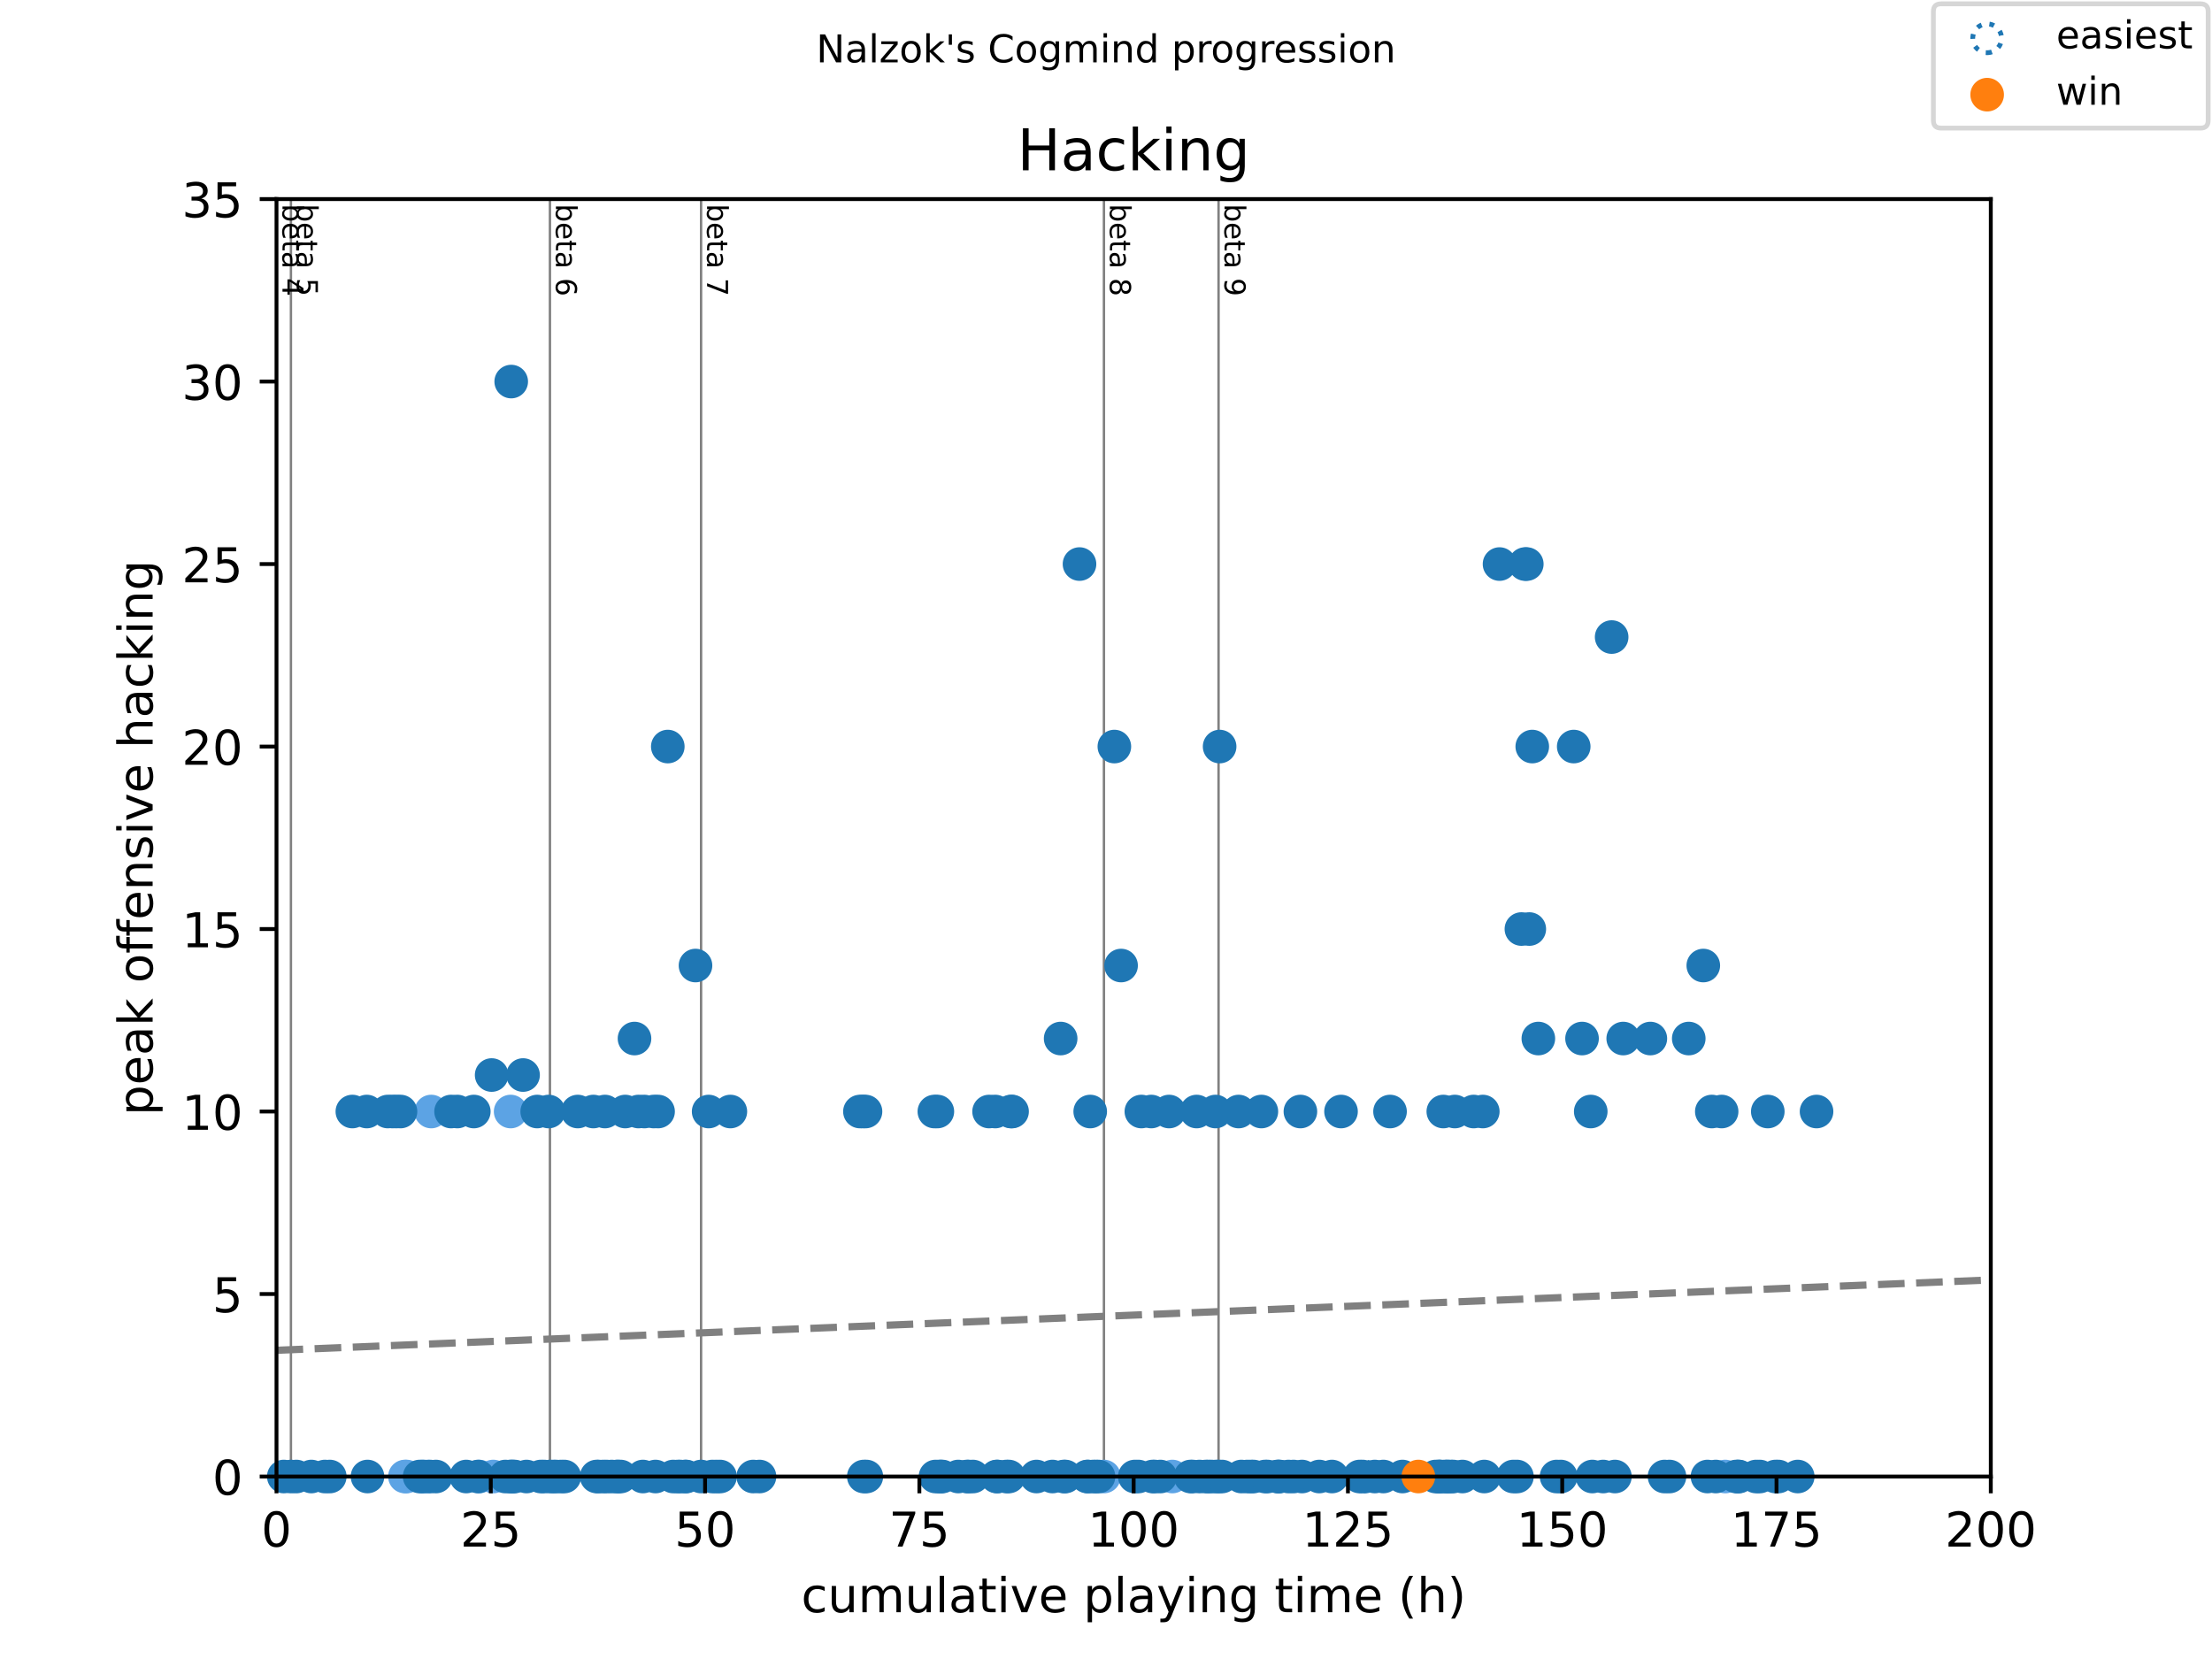 <?xml version="1.0" encoding="utf-8" standalone="no"?>
<!DOCTYPE svg PUBLIC "-//W3C//DTD SVG 1.1//EN"
  "http://www.w3.org/Graphics/SVG/1.1/DTD/svg11.dtd">
<!-- Created with matplotlib (https://matplotlib.org/) -->
<svg height="345.6pt" version="1.1" viewBox="0 0 460.8 345.6" width="460.8pt" xmlns="http://www.w3.org/2000/svg" xmlns:xlink="http://www.w3.org/1999/xlink">
 <defs>
  <style type="text/css">
*{stroke-linecap:butt;stroke-linejoin:round;}
  </style>
 </defs>
 <g id="figure_1">
  <g id="patch_1">
   <path d="M 0 345.6 
L 460.8 345.6 
L 460.8 0 
L 0 0 
z
" style="fill:#ffffff;"/>
  </g>
  <g id="axes_1">
   <g id="patch_2">
    <path d="M 57.6 307.584 
L 414.72 307.584 
L 414.72 41.472 
L 57.6 41.472 
z
" style="fill:#ffffff;"/>
   </g>
   <g id="line2d_1">
    <path clip-path="url(#p3a61372d0f)" d="M 57.6 281.289 
L 414.72 266.632 
" style="fill:none;stroke:#808080;stroke-dasharray:5.55,2.4;stroke-dashoffset:0;stroke-width:1.5;"/>
   </g>
   <g id="line2d_2">
    <path clip-path="url(#p3a61372d0f)" d="M 60.606 307.584 
L 60.606 41.472 
" style="fill:none;stroke:#808080;stroke-linecap:square;stroke-width:0.5;"/>
   </g>
   <g id="line2d_3">
    <path clip-path="url(#p3a61372d0f)" d="M 114.561 307.584 
L 114.561 41.472 
" style="fill:none;stroke:#808080;stroke-linecap:square;stroke-width:0.5;"/>
   </g>
   <g id="line2d_4">
    <path clip-path="url(#p3a61372d0f)" d="M 146.047 307.584 
L 146.047 41.472 
" style="fill:none;stroke:#808080;stroke-linecap:square;stroke-width:0.5;"/>
   </g>
   <g id="line2d_5">
    <path clip-path="url(#p3a61372d0f)" d="M 229.97 307.584 
L 229.97 41.472 
" style="fill:none;stroke:#808080;stroke-linecap:square;stroke-width:0.5;"/>
   </g>
   <g id="line2d_6">
    <path clip-path="url(#p3a61372d0f)" d="M 253.848 307.584 
L 253.848 41.472 
" style="fill:none;stroke:#808080;stroke-linecap:square;stroke-width:0.5;"/>
   </g>
   <g id="text_1">
    <!-- beta 4 -->
    <defs>
     <path d="M 48.688 27.297 
Q 48.688 37.203 44.609 42.844 
Q 40.531 48.484 33.406 48.484 
Q 26.266 48.484 22.188 42.844 
Q 18.109 37.203 18.109 27.297 
Q 18.109 17.391 22.188 11.75 
Q 26.266 6.109 33.406 6.109 
Q 40.531 6.109 44.609 11.75 
Q 48.688 17.391 48.688 27.297 
z
M 18.109 46.391 
Q 20.953 51.266 25.266 53.625 
Q 29.594 56 35.594 56 
Q 45.562 56 51.781 48.094 
Q 58.016 40.188 58.016 27.297 
Q 58.016 14.406 51.781 6.484 
Q 45.562 -1.422 35.594 -1.422 
Q 29.594 -1.422 25.266 0.953 
Q 20.953 3.328 18.109 8.203 
L 18.109 0 
L 9.078 0 
L 9.078 75.984 
L 18.109 75.984 
z
" id="DejaVuSans-98"/>
     <path d="M 56.203 29.594 
L 56.203 25.203 
L 14.891 25.203 
Q 15.484 15.922 20.484 11.062 
Q 25.484 6.203 34.422 6.203 
Q 39.594 6.203 44.453 7.469 
Q 49.312 8.734 54.109 11.281 
L 54.109 2.781 
Q 49.266 0.734 44.188 -0.344 
Q 39.109 -1.422 33.891 -1.422 
Q 20.797 -1.422 13.156 6.188 
Q 5.516 13.812 5.516 26.812 
Q 5.516 40.234 12.766 48.109 
Q 20.016 56 32.328 56 
Q 43.359 56 49.781 48.891 
Q 56.203 41.797 56.203 29.594 
z
M 47.219 32.234 
Q 47.125 39.594 43.094 43.984 
Q 39.062 48.391 32.422 48.391 
Q 24.906 48.391 20.391 44.141 
Q 15.875 39.891 15.188 32.172 
z
" id="DejaVuSans-101"/>
     <path d="M 18.312 70.219 
L 18.312 54.688 
L 36.812 54.688 
L 36.812 47.703 
L 18.312 47.703 
L 18.312 18.016 
Q 18.312 11.328 20.141 9.422 
Q 21.969 7.516 27.594 7.516 
L 36.812 7.516 
L 36.812 0 
L 27.594 0 
Q 17.188 0 13.234 3.875 
Q 9.281 7.766 9.281 18.016 
L 9.281 47.703 
L 2.688 47.703 
L 2.688 54.688 
L 9.281 54.688 
L 9.281 70.219 
z
" id="DejaVuSans-116"/>
     <path d="M 34.281 27.484 
Q 23.391 27.484 19.188 25 
Q 14.984 22.516 14.984 16.5 
Q 14.984 11.719 18.141 8.906 
Q 21.297 6.109 26.703 6.109 
Q 34.188 6.109 38.703 11.406 
Q 43.219 16.703 43.219 25.484 
L 43.219 27.484 
z
M 52.203 31.203 
L 52.203 0 
L 43.219 0 
L 43.219 8.297 
Q 40.141 3.328 35.547 0.953 
Q 30.953 -1.422 24.312 -1.422 
Q 15.922 -1.422 10.953 3.297 
Q 6 8.016 6 15.922 
Q 6 25.141 12.172 29.828 
Q 18.359 34.516 30.609 34.516 
L 43.219 34.516 
L 43.219 35.406 
Q 43.219 41.609 39.141 45 
Q 35.062 48.391 27.688 48.391 
Q 23 48.391 18.547 47.266 
Q 14.109 46.141 10.016 43.891 
L 10.016 52.203 
Q 14.938 54.109 19.578 55.047 
Q 24.219 56 28.609 56 
Q 40.484 56 46.344 49.844 
Q 52.203 43.703 52.203 31.203 
z
" id="DejaVuSans-97"/>
     <path id="DejaVuSans-32"/>
     <path d="M 37.797 64.312 
L 12.891 25.391 
L 37.797 25.391 
z
M 35.203 72.906 
L 47.609 72.906 
L 47.609 25.391 
L 58.016 25.391 
L 58.016 17.188 
L 47.609 17.188 
L 47.609 0 
L 37.797 0 
L 37.797 17.188 
L 4.891 17.188 
L 4.891 26.703 
z
" id="DejaVuSans-52"/>
    </defs>
    <g transform="translate(58.848 42.472)rotate(-270)scale(0.06 -0.06)">
     <use xlink:href="#DejaVuSans-98"/>
     <use x="63.477" xlink:href="#DejaVuSans-101"/>
     <use x="125" xlink:href="#DejaVuSans-116"/>
     <use x="164.209" xlink:href="#DejaVuSans-97"/>
     <use x="225.488" xlink:href="#DejaVuSans-32"/>
     <use x="257.275" xlink:href="#DejaVuSans-52"/>
    </g>
   </g>
   <g id="text_2">
    <!-- beta 5 -->
    <defs>
     <path d="M 10.797 72.906 
L 49.516 72.906 
L 49.516 64.594 
L 19.828 64.594 
L 19.828 46.734 
Q 21.969 47.469 24.109 47.828 
Q 26.266 48.188 28.422 48.188 
Q 40.625 48.188 47.75 41.5 
Q 54.891 34.812 54.891 23.391 
Q 54.891 11.625 47.562 5.094 
Q 40.234 -1.422 26.906 -1.422 
Q 22.312 -1.422 17.547 -0.641 
Q 12.797 0.141 7.719 1.703 
L 7.719 11.625 
Q 12.109 9.234 16.797 8.062 
Q 21.484 6.891 26.703 6.891 
Q 35.156 6.891 40.078 11.328 
Q 45.016 15.766 45.016 23.391 
Q 45.016 31 40.078 35.438 
Q 35.156 39.891 26.703 39.891 
Q 22.75 39.891 18.812 39.016 
Q 14.891 38.141 10.797 36.281 
z
" id="DejaVuSans-53"/>
    </defs>
    <g transform="translate(61.854 42.472)rotate(-270)scale(0.06 -0.06)">
     <use xlink:href="#DejaVuSans-98"/>
     <use x="63.477" xlink:href="#DejaVuSans-101"/>
     <use x="125" xlink:href="#DejaVuSans-116"/>
     <use x="164.209" xlink:href="#DejaVuSans-97"/>
     <use x="225.488" xlink:href="#DejaVuSans-32"/>
     <use x="257.275" xlink:href="#DejaVuSans-53"/>
    </g>
   </g>
   <g id="text_3">
    <!-- beta 6 -->
    <defs>
     <path d="M 33.016 40.375 
Q 26.375 40.375 22.484 35.828 
Q 18.609 31.297 18.609 23.391 
Q 18.609 15.531 22.484 10.953 
Q 26.375 6.391 33.016 6.391 
Q 39.656 6.391 43.531 10.953 
Q 47.406 15.531 47.406 23.391 
Q 47.406 31.297 43.531 35.828 
Q 39.656 40.375 33.016 40.375 
z
M 52.594 71.297 
L 52.594 62.312 
Q 48.875 64.062 45.094 64.984 
Q 41.312 65.922 37.594 65.922 
Q 27.828 65.922 22.672 59.328 
Q 17.531 52.734 16.797 39.406 
Q 19.672 43.656 24.016 45.922 
Q 28.375 48.188 33.594 48.188 
Q 44.578 48.188 50.953 41.516 
Q 57.328 34.859 57.328 23.391 
Q 57.328 12.156 50.688 5.359 
Q 44.047 -1.422 33.016 -1.422 
Q 20.359 -1.422 13.672 8.266 
Q 6.984 17.969 6.984 36.375 
Q 6.984 53.656 15.188 63.938 
Q 23.391 74.219 37.203 74.219 
Q 40.922 74.219 44.703 73.484 
Q 48.484 72.75 52.594 71.297 
z
" id="DejaVuSans-54"/>
    </defs>
    <g transform="translate(115.808 42.472)rotate(-270)scale(0.06 -0.06)">
     <use xlink:href="#DejaVuSans-98"/>
     <use x="63.477" xlink:href="#DejaVuSans-101"/>
     <use x="125" xlink:href="#DejaVuSans-116"/>
     <use x="164.209" xlink:href="#DejaVuSans-97"/>
     <use x="225.488" xlink:href="#DejaVuSans-32"/>
     <use x="257.275" xlink:href="#DejaVuSans-54"/>
    </g>
   </g>
   <g id="text_4">
    <!-- beta 7 -->
    <defs>
     <path d="M 8.203 72.906 
L 55.078 72.906 
L 55.078 68.703 
L 28.609 0 
L 18.312 0 
L 43.219 64.594 
L 8.203 64.594 
z
" id="DejaVuSans-55"/>
    </defs>
    <g transform="translate(147.295 42.472)rotate(-270)scale(0.06 -0.06)">
     <use xlink:href="#DejaVuSans-98"/>
     <use x="63.477" xlink:href="#DejaVuSans-101"/>
     <use x="125" xlink:href="#DejaVuSans-116"/>
     <use x="164.209" xlink:href="#DejaVuSans-97"/>
     <use x="225.488" xlink:href="#DejaVuSans-32"/>
     <use x="257.275" xlink:href="#DejaVuSans-55"/>
    </g>
   </g>
   <g id="text_5">
    <!-- beta 8 -->
    <defs>
     <path d="M 31.781 34.625 
Q 24.75 34.625 20.719 30.859 
Q 16.703 27.094 16.703 20.516 
Q 16.703 13.922 20.719 10.156 
Q 24.75 6.391 31.781 6.391 
Q 38.812 6.391 42.859 10.172 
Q 46.922 13.969 46.922 20.516 
Q 46.922 27.094 42.891 30.859 
Q 38.875 34.625 31.781 34.625 
z
M 21.922 38.812 
Q 15.578 40.375 12.031 44.719 
Q 8.5 49.078 8.5 55.328 
Q 8.5 64.062 14.719 69.141 
Q 20.953 74.219 31.781 74.219 
Q 42.672 74.219 48.875 69.141 
Q 55.078 64.062 55.078 55.328 
Q 55.078 49.078 51.531 44.719 
Q 48 40.375 41.703 38.812 
Q 48.828 37.156 52.797 32.312 
Q 56.781 27.484 56.781 20.516 
Q 56.781 9.906 50.312 4.234 
Q 43.844 -1.422 31.781 -1.422 
Q 19.734 -1.422 13.25 4.234 
Q 6.781 9.906 6.781 20.516 
Q 6.781 27.484 10.781 32.312 
Q 14.797 37.156 21.922 38.812 
z
M 18.312 54.391 
Q 18.312 48.734 21.844 45.562 
Q 25.391 42.391 31.781 42.391 
Q 38.141 42.391 41.719 45.562 
Q 45.312 48.734 45.312 54.391 
Q 45.312 60.062 41.719 63.234 
Q 38.141 66.406 31.781 66.406 
Q 25.391 66.406 21.844 63.234 
Q 18.312 60.062 18.312 54.391 
z
" id="DejaVuSans-56"/>
    </defs>
    <g transform="translate(231.218 42.472)rotate(-270)scale(0.06 -0.06)">
     <use xlink:href="#DejaVuSans-98"/>
     <use x="63.477" xlink:href="#DejaVuSans-101"/>
     <use x="125" xlink:href="#DejaVuSans-116"/>
     <use x="164.209" xlink:href="#DejaVuSans-97"/>
     <use x="225.488" xlink:href="#DejaVuSans-32"/>
     <use x="257.275" xlink:href="#DejaVuSans-56"/>
    </g>
   </g>
   <g id="text_6">
    <!-- beta 9 -->
    <defs>
     <path d="M 10.984 1.516 
L 10.984 10.5 
Q 14.703 8.734 18.5 7.812 
Q 22.312 6.891 25.984 6.891 
Q 35.75 6.891 40.891 13.453 
Q 46.047 20.016 46.781 33.406 
Q 43.953 29.203 39.594 26.953 
Q 35.25 24.703 29.984 24.703 
Q 19.047 24.703 12.672 31.312 
Q 6.297 37.938 6.297 49.422 
Q 6.297 60.641 12.938 67.422 
Q 19.578 74.219 30.609 74.219 
Q 43.266 74.219 49.922 64.516 
Q 56.594 54.828 56.594 36.375 
Q 56.594 19.141 48.406 8.859 
Q 40.234 -1.422 26.422 -1.422 
Q 22.703 -1.422 18.891 -0.688 
Q 15.094 0.047 10.984 1.516 
z
M 30.609 32.422 
Q 37.25 32.422 41.125 36.953 
Q 45.016 41.5 45.016 49.422 
Q 45.016 57.281 41.125 61.844 
Q 37.25 66.406 30.609 66.406 
Q 23.969 66.406 20.094 61.844 
Q 16.219 57.281 16.219 49.422 
Q 16.219 41.5 20.094 36.953 
Q 23.969 32.422 30.609 32.422 
z
" id="DejaVuSans-57"/>
    </defs>
    <g transform="translate(255.096 42.472)rotate(-270)scale(0.06 -0.06)">
     <use xlink:href="#DejaVuSans-98"/>
     <use x="63.477" xlink:href="#DejaVuSans-101"/>
     <use x="125" xlink:href="#DejaVuSans-116"/>
     <use x="164.209" xlink:href="#DejaVuSans-97"/>
     <use x="225.488" xlink:href="#DejaVuSans-32"/>
     <use x="257.275" xlink:href="#DejaVuSans-57"/>
    </g>
   </g>
   <g id="PathCollection_1">
    <path d="M 284.371 310.584 
C 285.167 310.584 285.93 310.268 286.493 309.705 
C 287.055 309.143 287.371 308.38 287.371 307.584 
C 287.371 306.788 287.055 306.025 286.493 305.463 
C 285.93 304.9 285.167 304.584 284.371 304.584 
C 283.576 304.584 282.812 304.9 282.25 305.463 
C 281.687 306.025 281.371 306.788 281.371 307.584 
C 281.371 308.38 281.687 309.143 282.25 309.705 
C 282.812 310.268 283.576 310.584 284.371 310.584 
z
" style="fill:none;stroke:#1f77b4;stroke-dasharray:1,1.65;stroke-dashoffset:0;"/>
   </g>
   <g id="PathCollection_2">
    <defs>
     <path d="M 0 3 
C 0.796 3 1.559 2.684 2.121 2.121 
C 2.684 1.559 3 0.796 3 0 
C 3 -0.796 2.684 -1.559 2.121 -2.121 
C 1.559 -2.684 0.796 -3 0 -3 
C -0.796 -3 -1.559 -2.684 -2.121 -2.121 
C -2.684 -1.559 -3 -0.796 -3 0 
C -3 0.796 -2.684 1.559 -2.121 2.121 
C -1.559 2.684 -0.796 3 0 3 
z
" id="m1f2a1f9df2" style="stroke:#5ca3e4;"/>
    </defs>
    <g>
     <use style="fill:#5ca3e4;stroke:#5ca3e4;" x="84.354" xlink:href="#m1f2a1f9df2" y="307.584"/>
     <use style="fill:#5ca3e4;stroke:#5ca3e4;" x="84.682" xlink:href="#m1f2a1f9df2" y="307.584"/>
     <use style="fill:#5ca3e4;stroke:#5ca3e4;" x="87.955" xlink:href="#m1f2a1f9df2" y="307.584"/>
     <use style="fill:#5ca3e4;stroke:#5ca3e4;" x="89.056" xlink:href="#m1f2a1f9df2" y="307.584"/>
     <use style="fill:#5ca3e4;stroke:#5ca3e4;" x="89.83" xlink:href="#m1f2a1f9df2" y="231.552"/>
     <use style="fill:#5ca3e4;stroke:#5ca3e4;" x="99.829" xlink:href="#m1f2a1f9df2" y="307.584"/>
     <use style="fill:#5ca3e4;stroke:#5ca3e4;" x="102.746" xlink:href="#m1f2a1f9df2" y="307.584"/>
     <use style="fill:#5ca3e4;stroke:#5ca3e4;" x="106.377" xlink:href="#m1f2a1f9df2" y="231.552"/>
     <use style="fill:#5ca3e4;stroke:#5ca3e4;" x="229.97" xlink:href="#m1f2a1f9df2" y="307.584"/>
     <use style="fill:#5ca3e4;stroke:#5ca3e4;" x="244.225" xlink:href="#m1f2a1f9df2" y="307.584"/>
     <use style="fill:#5ca3e4;stroke:#5ca3e4;" x="359.399" xlink:href="#m1f2a1f9df2" y="307.584"/>
    </g>
   </g>
   <g id="PathCollection_3">
    <defs>
     <path d="M 0 3 
C 0.796 3 1.559 2.684 2.121 2.121 
C 2.684 1.559 3 0.796 3 0 
C 3 -0.796 2.684 -1.559 2.121 -2.121 
C 1.559 -2.684 0.796 -3 0 -3 
C -0.796 -3 -1.559 -2.684 -2.121 -2.121 
C -2.684 -1.559 -3 -0.796 -3 0 
C -3 0.796 -2.684 1.559 -2.121 2.121 
C -1.559 2.684 -0.796 3 0 3 
z
" id="m2b7328ac93" style="stroke:#1f77b4;"/>
    </defs>
    <g>
     <use style="fill:#1f77b4;stroke:#1f77b4;" x="59.118" xlink:href="#m2b7328ac93" y="307.584"/>
     <use style="fill:#1f77b4;stroke:#1f77b4;" x="60.606" xlink:href="#m2b7328ac93" y="307.584"/>
     <use style="fill:#1f77b4;stroke:#1f77b4;" x="61.737" xlink:href="#m2b7328ac93" y="307.584"/>
     <use style="fill:#1f77b4;stroke:#1f77b4;" x="64.861" xlink:href="#m2b7328ac93" y="307.584"/>
     <use style="fill:#1f77b4;stroke:#1f77b4;" x="67.689" xlink:href="#m2b7328ac93" y="307.584"/>
     <use style="fill:#1f77b4;stroke:#1f77b4;" x="68.7" xlink:href="#m2b7328ac93" y="307.584"/>
     <use style="fill:#1f77b4;stroke:#1f77b4;" x="73.403" xlink:href="#m2b7328ac93" y="231.552"/>
     <use style="fill:#1f77b4;stroke:#1f77b4;" x="76.408" xlink:href="#m2b7328ac93" y="231.552"/>
     <use style="fill:#1f77b4;stroke:#1f77b4;" x="76.557" xlink:href="#m2b7328ac93" y="307.584"/>
     <use style="fill:#1f77b4;stroke:#1f77b4;" x="80.783" xlink:href="#m2b7328ac93" y="231.552"/>
     <use style="fill:#1f77b4;stroke:#1f77b4;" x="81.765" xlink:href="#m2b7328ac93" y="231.552"/>
     <use style="fill:#1f77b4;stroke:#1f77b4;" x="82.569" xlink:href="#m2b7328ac93" y="231.552"/>
     <use style="fill:#1f77b4;stroke:#1f77b4;" x="83.432" xlink:href="#m2b7328ac93" y="231.552"/>
     <use style="fill:#1f77b4;stroke:#1f77b4;" x="87.42" xlink:href="#m2b7328ac93" y="307.584"/>
     <use style="fill:#1f77b4;stroke:#1f77b4;" x="88.223" xlink:href="#m2b7328ac93" y="307.584"/>
     <use style="fill:#1f77b4;stroke:#1f77b4;" x="89.562" xlink:href="#m2b7328ac93" y="307.584"/>
     <use style="fill:#1f77b4;stroke:#1f77b4;" x="90.812" xlink:href="#m2b7328ac93" y="307.584"/>
     <use style="fill:#1f77b4;stroke:#1f77b4;" x="93.967" xlink:href="#m2b7328ac93" y="231.552"/>
     <use style="fill:#1f77b4;stroke:#1f77b4;" x="95.276" xlink:href="#m2b7328ac93" y="231.552"/>
     <use style="fill:#1f77b4;stroke:#1f77b4;" x="97.121" xlink:href="#m2b7328ac93" y="307.584"/>
     <use style="fill:#1f77b4;stroke:#1f77b4;" x="98.699" xlink:href="#m2b7328ac93" y="231.552"/>
     <use style="fill:#1f77b4;stroke:#1f77b4;" x="99.591" xlink:href="#m2b7328ac93" y="307.584"/>
     <use style="fill:#1f77b4;stroke:#1f77b4;" x="102.419" xlink:href="#m2b7328ac93" y="223.949"/>
     <use style="fill:#1f77b4;stroke:#1f77b4;" x="105.276" xlink:href="#m2b7328ac93" y="307.584"/>
     <use style="fill:#1f77b4;stroke:#1f77b4;" x="106.287" xlink:href="#m2b7328ac93" y="307.584"/>
     <use style="fill:#1f77b4;stroke:#1f77b4;" x="106.496" xlink:href="#m2b7328ac93" y="79.488"/>
     <use style="fill:#1f77b4;stroke:#1f77b4;" x="106.525" xlink:href="#m2b7328ac93" y="307.584"/>
     <use style="fill:#1f77b4;stroke:#1f77b4;" x="106.853" xlink:href="#m2b7328ac93" y="307.584"/>
     <use style="fill:#1f77b4;stroke:#1f77b4;" x="107.21" xlink:href="#m2b7328ac93" y="307.584"/>
     <use style="fill:#1f77b4;stroke:#1f77b4;" x="108.966" xlink:href="#m2b7328ac93" y="223.949"/>
     <use style="fill:#1f77b4;stroke:#1f77b4;" x="109.68" xlink:href="#m2b7328ac93" y="307.584"/>
     <use style="fill:#1f77b4;stroke:#1f77b4;" x="111.912" xlink:href="#m2b7328ac93" y="231.552"/>
     <use style="fill:#1f77b4;stroke:#1f77b4;" x="112.656" xlink:href="#m2b7328ac93" y="307.584"/>
     <use style="fill:#1f77b4;stroke:#1f77b4;" x="113.34" xlink:href="#m2b7328ac93" y="307.584"/>
     <use style="fill:#1f77b4;stroke:#1f77b4;" x="114.293" xlink:href="#m2b7328ac93" y="231.552"/>
     <use style="fill:#1f77b4;stroke:#1f77b4;" x="114.561" xlink:href="#m2b7328ac93" y="307.584"/>
     <use style="fill:#1f77b4;stroke:#1f77b4;" x="115.275" xlink:href="#m2b7328ac93" y="307.584"/>
     <use style="fill:#1f77b4;stroke:#1f77b4;" x="115.84" xlink:href="#m2b7328ac93" y="307.584"/>
     <use style="fill:#1f77b4;stroke:#1f77b4;" x="116.852" xlink:href="#m2b7328ac93" y="307.584"/>
     <use style="fill:#1f77b4;stroke:#1f77b4;" x="117.566" xlink:href="#m2b7328ac93" y="307.584"/>
     <use style="fill:#1f77b4;stroke:#1f77b4;" x="120.364" xlink:href="#m2b7328ac93" y="231.552"/>
     <use style="fill:#1f77b4;stroke:#1f77b4;" x="123.608" xlink:href="#m2b7328ac93" y="231.552"/>
     <use style="fill:#1f77b4;stroke:#1f77b4;" x="124.292" xlink:href="#m2b7328ac93" y="307.584"/>
     <use style="fill:#1f77b4;stroke:#1f77b4;" x="124.709" xlink:href="#m2b7328ac93" y="307.584"/>
     <use style="fill:#1f77b4;stroke:#1f77b4;" x="125.661" xlink:href="#m2b7328ac93" y="307.584"/>
     <use style="fill:#1f77b4;stroke:#1f77b4;" x="126.018" xlink:href="#m2b7328ac93" y="231.552"/>
     <use style="fill:#1f77b4;stroke:#1f77b4;" x="126.375" xlink:href="#m2b7328ac93" y="307.584"/>
     <use style="fill:#1f77b4;stroke:#1f77b4;" x="127.417" xlink:href="#m2b7328ac93" y="307.584"/>
     <use style="fill:#1f77b4;stroke:#1f77b4;" x="128.488" xlink:href="#m2b7328ac93" y="307.584"/>
     <use style="fill:#1f77b4;stroke:#1f77b4;" x="128.726" xlink:href="#m2b7328ac93" y="307.584"/>
     <use style="fill:#1f77b4;stroke:#1f77b4;" x="129.292" xlink:href="#m2b7328ac93" y="307.584"/>
     <use style="fill:#1f77b4;stroke:#1f77b4;" x="130.244" xlink:href="#m2b7328ac93" y="231.552"/>
     <use style="fill:#1f77b4;stroke:#1f77b4;" x="132.179" xlink:href="#m2b7328ac93" y="216.346"/>
     <use style="fill:#1f77b4;stroke:#1f77b4;" x="133.012" xlink:href="#m2b7328ac93" y="231.552"/>
     <use style="fill:#1f77b4;stroke:#1f77b4;" x="133.934" xlink:href="#m2b7328ac93" y="307.584"/>
     <use style="fill:#1f77b4;stroke:#1f77b4;" x="134.232" xlink:href="#m2b7328ac93" y="231.552"/>
     <use style="fill:#1f77b4;stroke:#1f77b4;" x="136.196" xlink:href="#m2b7328ac93" y="231.552"/>
     <use style="fill:#1f77b4;stroke:#1f77b4;" x="136.553" xlink:href="#m2b7328ac93" y="307.584"/>
     <use style="fill:#1f77b4;stroke:#1f77b4;" x="137.089" xlink:href="#m2b7328ac93" y="231.552"/>
     <use style="fill:#1f77b4;stroke:#1f77b4;" x="139.113" xlink:href="#m2b7328ac93" y="155.52"/>
     <use style="fill:#1f77b4;stroke:#1f77b4;" x="140.244" xlink:href="#m2b7328ac93" y="307.584"/>
     <use style="fill:#1f77b4;stroke:#1f77b4;" x="141.196" xlink:href="#m2b7328ac93" y="307.584"/>
     <use style="fill:#1f77b4;stroke:#1f77b4;" x="141.702" xlink:href="#m2b7328ac93" y="307.584"/>
     <use style="fill:#1f77b4;stroke:#1f77b4;" x="142.714" xlink:href="#m2b7328ac93" y="307.584"/>
     <use style="fill:#1f77b4;stroke:#1f77b4;" x="142.952" xlink:href="#m2b7328ac93" y="307.584"/>
     <use style="fill:#1f77b4;stroke:#1f77b4;" x="144.886" xlink:href="#m2b7328ac93" y="201.139"/>
     <use style="fill:#1f77b4;stroke:#1f77b4;" x="146.047" xlink:href="#m2b7328ac93" y="307.584"/>
     <use style="fill:#1f77b4;stroke:#1f77b4;" x="147.624" xlink:href="#m2b7328ac93" y="231.552"/>
     <use style="fill:#1f77b4;stroke:#1f77b4;" x="148.398" xlink:href="#m2b7328ac93" y="307.584"/>
     <use style="fill:#1f77b4;stroke:#1f77b4;" x="149.231" xlink:href="#m2b7328ac93" y="307.584"/>
     <use style="fill:#1f77b4;stroke:#1f77b4;" x="150.005" xlink:href="#m2b7328ac93" y="307.584"/>
     <use style="fill:#1f77b4;stroke:#1f77b4;" x="152.148" xlink:href="#m2b7328ac93" y="231.552"/>
     <use style="fill:#1f77b4;stroke:#1f77b4;" x="156.909" xlink:href="#m2b7328ac93" y="307.584"/>
     <use style="fill:#1f77b4;stroke:#1f77b4;" x="158.219" xlink:href="#m2b7328ac93" y="307.584"/>
     <use style="fill:#1f77b4;stroke:#1f77b4;" x="179.14" xlink:href="#m2b7328ac93" y="231.552"/>
     <use style="fill:#1f77b4;stroke:#1f77b4;" x="179.735" xlink:href="#m2b7328ac93" y="231.552"/>
     <use style="fill:#1f77b4;stroke:#1f77b4;" x="179.943" xlink:href="#m2b7328ac93" y="307.584"/>
     <use style="fill:#1f77b4;stroke:#1f77b4;" x="180.3" xlink:href="#m2b7328ac93" y="231.552"/>
     <use style="fill:#1f77b4;stroke:#1f77b4;" x="180.479" xlink:href="#m2b7328ac93" y="307.584"/>
     <use style="fill:#1f77b4;stroke:#1f77b4;" x="194.645" xlink:href="#m2b7328ac93" y="231.552"/>
     <use style="fill:#1f77b4;stroke:#1f77b4;" x="194.883" xlink:href="#m2b7328ac93" y="307.584"/>
     <use style="fill:#1f77b4;stroke:#1f77b4;" x="195.27" xlink:href="#m2b7328ac93" y="231.552"/>
     <use style="fill:#1f77b4;stroke:#1f77b4;" x="195.657" xlink:href="#m2b7328ac93" y="307.584"/>
     <use style="fill:#1f77b4;stroke:#1f77b4;" x="195.984" xlink:href="#m2b7328ac93" y="307.584"/>
     <use style="fill:#1f77b4;stroke:#1f77b4;" x="196.311" xlink:href="#m2b7328ac93" y="307.584"/>
     <use style="fill:#1f77b4;stroke:#1f77b4;" x="199.615" xlink:href="#m2b7328ac93" y="307.584"/>
     <use style="fill:#1f77b4;stroke:#1f77b4;" x="201.43" xlink:href="#m2b7328ac93" y="307.584"/>
     <use style="fill:#1f77b4;stroke:#1f77b4;" x="201.787" xlink:href="#m2b7328ac93" y="307.584"/>
     <use style="fill:#1f77b4;stroke:#1f77b4;" x="202.68" xlink:href="#m2b7328ac93" y="307.584"/>
     <use style="fill:#1f77b4;stroke:#1f77b4;" x="206.043" xlink:href="#m2b7328ac93" y="231.552"/>
     <use style="fill:#1f77b4;stroke:#1f77b4;" x="207.323" xlink:href="#m2b7328ac93" y="231.552"/>
     <use style="fill:#1f77b4;stroke:#1f77b4;" x="207.62" xlink:href="#m2b7328ac93" y="307.584"/>
     <use style="fill:#1f77b4;stroke:#1f77b4;" x="207.828" xlink:href="#m2b7328ac93" y="307.584"/>
     <use style="fill:#1f77b4;stroke:#1f77b4;" x="209.644" xlink:href="#m2b7328ac93" y="307.584"/>
     <use style="fill:#1f77b4;stroke:#1f77b4;" x="210.15" xlink:href="#m2b7328ac93" y="307.584"/>
     <use style="fill:#1f77b4;stroke:#1f77b4;" x="210.596" xlink:href="#m2b7328ac93" y="231.552"/>
     <use style="fill:#1f77b4;stroke:#1f77b4;" x="210.834" xlink:href="#m2b7328ac93" y="231.552"/>
     <use style="fill:#1f77b4;stroke:#1f77b4;" x="215.923" xlink:href="#m2b7328ac93" y="307.584"/>
     <use style="fill:#1f77b4;stroke:#1f77b4;" x="219.256" xlink:href="#m2b7328ac93" y="307.584"/>
     <use style="fill:#1f77b4;stroke:#1f77b4;" x="220.953" xlink:href="#m2b7328ac93" y="216.346"/>
     <use style="fill:#1f77b4;stroke:#1f77b4;" x="221.607" xlink:href="#m2b7328ac93" y="307.584"/>
     <use style="fill:#1f77b4;stroke:#1f77b4;" x="221.935" xlink:href="#m2b7328ac93" y="307.584"/>
     <use style="fill:#1f77b4;stroke:#1f77b4;" x="224.881" xlink:href="#m2b7328ac93" y="117.504"/>
     <use style="fill:#1f77b4;stroke:#1f77b4;" x="226.488" xlink:href="#m2b7328ac93" y="307.584"/>
     <use style="fill:#1f77b4;stroke:#1f77b4;" x="226.696" xlink:href="#m2b7328ac93" y="307.584"/>
     <use style="fill:#1f77b4;stroke:#1f77b4;" x="227.113" xlink:href="#m2b7328ac93" y="231.552"/>
     <use style="fill:#1f77b4;stroke:#1f77b4;" x="227.738" xlink:href="#m2b7328ac93" y="307.584"/>
     <use style="fill:#1f77b4;stroke:#1f77b4;" x="228.303" xlink:href="#m2b7328ac93" y="307.584"/>
     <use style="fill:#1f77b4;stroke:#1f77b4;" x="228.839" xlink:href="#m2b7328ac93" y="307.584"/>
     <use style="fill:#1f77b4;stroke:#1f77b4;" x="232.142" xlink:href="#m2b7328ac93" y="155.52"/>
     <use style="fill:#1f77b4;stroke:#1f77b4;" x="233.541" xlink:href="#m2b7328ac93" y="201.139"/>
     <use style="fill:#1f77b4;stroke:#1f77b4;" x="236.398" xlink:href="#m2b7328ac93" y="307.584"/>
     <use style="fill:#1f77b4;stroke:#1f77b4;" x="237.142" xlink:href="#m2b7328ac93" y="307.584"/>
     <use style="fill:#1f77b4;stroke:#1f77b4;" x="237.767" xlink:href="#m2b7328ac93" y="231.552"/>
     <use style="fill:#1f77b4;stroke:#1f77b4;" x="239.82" xlink:href="#m2b7328ac93" y="231.552"/>
     <use style="fill:#1f77b4;stroke:#1f77b4;" x="240.118" xlink:href="#m2b7328ac93" y="307.584"/>
     <use style="fill:#1f77b4;stroke:#1f77b4;" x="240.564" xlink:href="#m2b7328ac93" y="307.584"/>
     <use style="fill:#1f77b4;stroke:#1f77b4;" x="241.725" xlink:href="#m2b7328ac93" y="307.584"/>
     <use style="fill:#1f77b4;stroke:#1f77b4;" x="243.54" xlink:href="#m2b7328ac93" y="231.552"/>
     <use style="fill:#1f77b4;stroke:#1f77b4;" x="248.004" xlink:href="#m2b7328ac93" y="307.584"/>
     <use style="fill:#1f77b4;stroke:#1f77b4;" x="248.451" xlink:href="#m2b7328ac93" y="307.584"/>
     <use style="fill:#1f77b4;stroke:#1f77b4;" x="249.284" xlink:href="#m2b7328ac93" y="231.552"/>
     <use style="fill:#1f77b4;stroke:#1f77b4;" x="249.879" xlink:href="#m2b7328ac93" y="307.584"/>
     <use style="fill:#1f77b4;stroke:#1f77b4;" x="251.189" xlink:href="#m2b7328ac93" y="307.584"/>
     <use style="fill:#1f77b4;stroke:#1f77b4;" x="251.695" xlink:href="#m2b7328ac93" y="307.584"/>
     <use style="fill:#1f77b4;stroke:#1f77b4;" x="252.349" xlink:href="#m2b7328ac93" y="307.584"/>
     <use style="fill:#1f77b4;stroke:#1f77b4;" x="253.212" xlink:href="#m2b7328ac93" y="231.552"/>
     <use style="fill:#1f77b4;stroke:#1f77b4;" x="253.332" xlink:href="#m2b7328ac93" y="307.584"/>
     <use style="fill:#1f77b4;stroke:#1f77b4;" x="253.848" xlink:href="#m2b7328ac93" y="307.584"/>
     <use style="fill:#1f77b4;stroke:#1f77b4;" x="254.069" xlink:href="#m2b7328ac93" y="155.52"/>
     <use style="fill:#1f77b4;stroke:#1f77b4;" x="254.561" xlink:href="#m2b7328ac93" y="307.584"/>
     <use style="fill:#1f77b4;stroke:#1f77b4;" x="258.029" xlink:href="#m2b7328ac93" y="231.552"/>
     <use style="fill:#1f77b4;stroke:#1f77b4;" x="258.597" xlink:href="#m2b7328ac93" y="307.584"/>
     <use style="fill:#1f77b4;stroke:#1f77b4;" x="259.807" xlink:href="#m2b7328ac93" y="307.584"/>
     <use style="fill:#1f77b4;stroke:#1f77b4;" x="260.58" xlink:href="#m2b7328ac93" y="307.584"/>
     <use style="fill:#1f77b4;stroke:#1f77b4;" x="261.13" xlink:href="#m2b7328ac93" y="307.584"/>
     <use style="fill:#1f77b4;stroke:#1f77b4;" x="262.768" xlink:href="#m2b7328ac93" y="231.552"/>
     <use style="fill:#1f77b4;stroke:#1f77b4;" x="263.526" xlink:href="#m2b7328ac93" y="307.584"/>
     <use style="fill:#1f77b4;stroke:#1f77b4;" x="264.045" xlink:href="#m2b7328ac93" y="307.584"/>
     <use style="fill:#1f77b4;stroke:#1f77b4;" x="266.111" xlink:href="#m2b7328ac93" y="307.584"/>
     <use style="fill:#1f77b4;stroke:#1f77b4;" x="266.325" xlink:href="#m2b7328ac93" y="307.584"/>
     <use style="fill:#1f77b4;stroke:#1f77b4;" x="266.582" xlink:href="#m2b7328ac93" y="307.584"/>
     <use style="fill:#1f77b4;stroke:#1f77b4;" x="268.41" xlink:href="#m2b7328ac93" y="307.584"/>
     <use style="fill:#1f77b4;stroke:#1f77b4;" x="269.46" xlink:href="#m2b7328ac93" y="307.584"/>
     <use style="fill:#1f77b4;stroke:#1f77b4;" x="270.898" xlink:href="#m2b7328ac93" y="231.552"/>
     <use style="fill:#1f77b4;stroke:#1f77b4;" x="271.227" xlink:href="#m2b7328ac93" y="307.584"/>
     <use style="fill:#1f77b4;stroke:#1f77b4;" x="274.828" xlink:href="#m2b7328ac93" y="307.584"/>
     <use style="fill:#1f77b4;stroke:#1f77b4;" x="277.468" xlink:href="#m2b7328ac93" y="307.584"/>
     <use style="fill:#1f77b4;stroke:#1f77b4;" x="279.36" xlink:href="#m2b7328ac93" y="231.552"/>
     <use style="fill:#1f77b4;stroke:#1f77b4;" x="283.22" xlink:href="#m2b7328ac93" y="307.584"/>
     <use style="fill:#1f77b4;stroke:#1f77b4;" x="283.875" xlink:href="#m2b7328ac93" y="307.584"/>
     <use style="fill:#1f77b4;stroke:#1f77b4;" x="286.395" xlink:href="#m2b7328ac93" y="307.584"/>
     <use style="fill:#1f77b4;stroke:#1f77b4;" x="288.173" xlink:href="#m2b7328ac93" y="307.584"/>
     <use style="fill:#1f77b4;stroke:#1f77b4;" x="289.57" xlink:href="#m2b7328ac93" y="231.552"/>
     <use style="fill:#1f77b4;stroke:#1f77b4;" x="292.161" xlink:href="#m2b7328ac93" y="307.584"/>
     <use style="fill:#1f77b4;stroke:#1f77b4;" x="299.064" xlink:href="#m2b7328ac93" y="307.584"/>
     <use style="fill:#1f77b4;stroke:#1f77b4;" x="299.643" xlink:href="#m2b7328ac93" y="307.584"/>
     <use style="fill:#1f77b4;stroke:#1f77b4;" x="299.878" xlink:href="#m2b7328ac93" y="307.584"/>
     <use style="fill:#1f77b4;stroke:#1f77b4;" x="300.068" xlink:href="#m2b7328ac93" y="307.584"/>
     <use style="fill:#1f77b4;stroke:#1f77b4;" x="300.668" xlink:href="#m2b7328ac93" y="231.552"/>
     <use style="fill:#1f77b4;stroke:#1f77b4;" x="300.913" xlink:href="#m2b7328ac93" y="307.584"/>
     <use style="fill:#1f77b4;stroke:#1f77b4;" x="301.446" xlink:href="#m2b7328ac93" y="307.584"/>
     <use style="fill:#1f77b4;stroke:#1f77b4;" x="301.59" xlink:href="#m2b7328ac93" y="307.584"/>
     <use style="fill:#1f77b4;stroke:#1f77b4;" x="302.234" xlink:href="#m2b7328ac93" y="307.584"/>
     <use style="fill:#1f77b4;stroke:#1f77b4;" x="302.723" xlink:href="#m2b7328ac93" y="307.584"/>
     <use style="fill:#1f77b4;stroke:#1f77b4;" x="303.061" xlink:href="#m2b7328ac93" y="231.552"/>
     <use style="fill:#1f77b4;stroke:#1f77b4;" x="304.648" xlink:href="#m2b7328ac93" y="307.584"/>
     <use style="fill:#1f77b4;stroke:#1f77b4;" x="306.988" xlink:href="#m2b7328ac93" y="231.552"/>
     <use style="fill:#1f77b4;stroke:#1f77b4;" x="308.892" xlink:href="#m2b7328ac93" y="231.552"/>
     <use style="fill:#1f77b4;stroke:#1f77b4;" x="309.194" xlink:href="#m2b7328ac93" y="307.584"/>
     <use style="fill:#1f77b4;stroke:#1f77b4;" x="312.381" xlink:href="#m2b7328ac93" y="117.504"/>
     <use style="fill:#1f77b4;stroke:#1f77b4;" x="315.243" xlink:href="#m2b7328ac93" y="307.584"/>
     <use style="fill:#1f77b4;stroke:#1f77b4;" x="316.011" xlink:href="#m2b7328ac93" y="307.584"/>
     <use style="fill:#1f77b4;stroke:#1f77b4;" x="316.938" xlink:href="#m2b7328ac93" y="193.536"/>
     <use style="fill:#1f77b4;stroke:#1f77b4;" x="317.7" xlink:href="#m2b7328ac93" y="117.504"/>
     <use style="fill:#1f77b4;stroke:#1f77b4;" x="318.058" xlink:href="#m2b7328ac93" y="117.504"/>
     <use style="fill:#1f77b4;stroke:#1f77b4;" x="318.579" xlink:href="#m2b7328ac93" y="193.536"/>
     <use style="fill:#1f77b4;stroke:#1f77b4;" x="319.2" xlink:href="#m2b7328ac93" y="155.52"/>
     <use style="fill:#1f77b4;stroke:#1f77b4;" x="320.466" xlink:href="#m2b7328ac93" y="216.346"/>
     <use style="fill:#1f77b4;stroke:#1f77b4;" x="324.262" xlink:href="#m2b7328ac93" y="307.584"/>
     <use style="fill:#1f77b4;stroke:#1f77b4;" x="325.147" xlink:href="#m2b7328ac93" y="307.584"/>
     <use style="fill:#1f77b4;stroke:#1f77b4;" x="327.836" xlink:href="#m2b7328ac93" y="155.52"/>
     <use style="fill:#1f77b4;stroke:#1f77b4;" x="329.567" xlink:href="#m2b7328ac93" y="216.346"/>
     <use style="fill:#1f77b4;stroke:#1f77b4;" x="331.382" xlink:href="#m2b7328ac93" y="231.552"/>
     <use style="fill:#1f77b4;stroke:#1f77b4;" x="331.713" xlink:href="#m2b7328ac93" y="307.584"/>
     <use style="fill:#1f77b4;stroke:#1f77b4;" x="333.97" xlink:href="#m2b7328ac93" y="307.584"/>
     <use style="fill:#1f77b4;stroke:#1f77b4;" x="335.737" xlink:href="#m2b7328ac93" y="132.71"/>
     <use style="fill:#1f77b4;stroke:#1f77b4;" x="336.416" xlink:href="#m2b7328ac93" y="307.584"/>
     <use style="fill:#1f77b4;stroke:#1f77b4;" x="338.147" xlink:href="#m2b7328ac93" y="216.346"/>
     <use style="fill:#1f77b4;stroke:#1f77b4;" x="343.797" xlink:href="#m2b7328ac93" y="216.346"/>
     <use style="fill:#1f77b4;stroke:#1f77b4;" x="346.749" xlink:href="#m2b7328ac93" y="307.584"/>
     <use style="fill:#1f77b4;stroke:#1f77b4;" x="347.785" xlink:href="#m2b7328ac93" y="307.584"/>
     <use style="fill:#1f77b4;stroke:#1f77b4;" x="351.797" xlink:href="#m2b7328ac93" y="216.346"/>
     <use style="fill:#1f77b4;stroke:#1f77b4;" x="354.828" xlink:href="#m2b7328ac93" y="201.139"/>
     <use style="fill:#1f77b4;stroke:#1f77b4;" x="355.697" xlink:href="#m2b7328ac93" y="307.584"/>
     <use style="fill:#1f77b4;stroke:#1f77b4;" x="356.602" xlink:href="#m2b7328ac93" y="231.552"/>
     <use style="fill:#1f77b4;stroke:#1f77b4;" x="357.429" xlink:href="#m2b7328ac93" y="307.584"/>
     <use style="fill:#1f77b4;stroke:#1f77b4;" x="358.645" xlink:href="#m2b7328ac93" y="231.552"/>
     <use style="fill:#1f77b4;stroke:#1f77b4;" x="361.673" xlink:href="#m2b7328ac93" y="307.584"/>
     <use style="fill:#1f77b4;stroke:#1f77b4;" x="362.047" xlink:href="#m2b7328ac93" y="307.584"/>
     <use style="fill:#1f77b4;stroke:#1f77b4;" x="362.252" xlink:href="#m2b7328ac93" y="307.584"/>
     <use style="fill:#1f77b4;stroke:#1f77b4;" x="365.821" xlink:href="#m2b7328ac93" y="307.584"/>
     <use style="fill:#1f77b4;stroke:#1f77b4;" x="366.591" xlink:href="#m2b7328ac93" y="307.584"/>
     <use style="fill:#1f77b4;stroke:#1f77b4;" x="368.262" xlink:href="#m2b7328ac93" y="231.552"/>
     <use style="fill:#1f77b4;stroke:#1f77b4;" x="369.866" xlink:href="#m2b7328ac93" y="307.584"/>
     <use style="fill:#1f77b4;stroke:#1f77b4;" x="370.469" xlink:href="#m2b7328ac93" y="307.584"/>
     <use style="fill:#1f77b4;stroke:#1f77b4;" x="374.501" xlink:href="#m2b7328ac93" y="307.584"/>
     <use style="fill:#1f77b4;stroke:#1f77b4;" x="378.421" xlink:href="#m2b7328ac93" y="231.552"/>
    </g>
   </g>
   <g id="PathCollection_4">
    <defs>
     <path d="M 0 3 
C 0.796 3 1.559 2.684 2.121 2.121 
C 2.684 1.559 3 0.796 3 0 
C 3 -0.796 2.684 -1.559 2.121 -2.121 
C 1.559 -2.684 0.796 -3 0 -3 
C -0.796 -3 -1.559 -2.684 -2.121 -2.121 
C -2.684 -1.559 -3 -0.796 -3 0 
C -3 0.796 -2.684 1.559 -2.121 2.121 
C -1.559 2.684 -0.796 3 0 3 
z
" id="m9dc1573823" style="stroke:#ff7f0e;"/>
    </defs>
    <g>
     <use style="fill:#ff7f0e;stroke:#ff7f0e;" x="295.466" xlink:href="#m9dc1573823" y="307.584"/>
    </g>
   </g>
   <g id="matplotlib.axis_1">
    <g id="xtick_1">
     <g id="line2d_7">
      <defs>
       <path d="M 0 0 
L 0 3.5 
" id="m752dd29946" style="stroke:#000000;stroke-width:0.8;"/>
      </defs>
      <g>
       <use style="stroke:#000000;stroke-width:0.8;" x="57.6" xlink:href="#m752dd29946" y="307.584"/>
      </g>
     </g>
     <g id="text_7">
      <!-- 0 -->
      <defs>
       <path d="M 31.781 66.406 
Q 24.172 66.406 20.328 58.906 
Q 16.5 51.422 16.5 36.375 
Q 16.5 21.391 20.328 13.891 
Q 24.172 6.391 31.781 6.391 
Q 39.453 6.391 43.281 13.891 
Q 47.125 21.391 47.125 36.375 
Q 47.125 51.422 43.281 58.906 
Q 39.453 66.406 31.781 66.406 
z
M 31.781 74.219 
Q 44.047 74.219 50.516 64.516 
Q 56.984 54.828 56.984 36.375 
Q 56.984 17.969 50.516 8.266 
Q 44.047 -1.422 31.781 -1.422 
Q 19.531 -1.422 13.062 8.266 
Q 6.594 17.969 6.594 36.375 
Q 6.594 54.828 13.062 64.516 
Q 19.531 74.219 31.781 74.219 
z
" id="DejaVuSans-48"/>
      </defs>
      <g transform="translate(54.419 322.182)scale(0.1 -0.1)">
       <use xlink:href="#DejaVuSans-48"/>
      </g>
     </g>
    </g>
    <g id="xtick_2">
     <g id="line2d_8">
      <g>
       <use style="stroke:#000000;stroke-width:0.8;" x="102.24" xlink:href="#m752dd29946" y="307.584"/>
      </g>
     </g>
     <g id="text_8">
      <!-- 25 -->
      <defs>
       <path d="M 19.188 8.297 
L 53.609 8.297 
L 53.609 0 
L 7.328 0 
L 7.328 8.297 
Q 12.938 14.109 22.625 23.891 
Q 32.328 33.688 34.812 36.531 
Q 39.547 41.844 41.422 45.531 
Q 43.312 49.219 43.312 52.781 
Q 43.312 58.594 39.234 62.25 
Q 35.156 65.922 28.609 65.922 
Q 23.969 65.922 18.812 64.312 
Q 13.672 62.703 7.812 59.422 
L 7.812 69.391 
Q 13.766 71.781 18.938 73 
Q 24.125 74.219 28.422 74.219 
Q 39.75 74.219 46.484 68.547 
Q 53.219 62.891 53.219 53.422 
Q 53.219 48.922 51.531 44.891 
Q 49.859 40.875 45.406 35.406 
Q 44.188 33.984 37.641 27.219 
Q 31.109 20.453 19.188 8.297 
z
" id="DejaVuSans-50"/>
      </defs>
      <g transform="translate(95.877 322.182)scale(0.1 -0.1)">
       <use xlink:href="#DejaVuSans-50"/>
       <use x="63.623" xlink:href="#DejaVuSans-53"/>
      </g>
     </g>
    </g>
    <g id="xtick_3">
     <g id="line2d_9">
      <g>
       <use style="stroke:#000000;stroke-width:0.8;" x="146.88" xlink:href="#m752dd29946" y="307.584"/>
      </g>
     </g>
     <g id="text_9">
      <!-- 50 -->
      <g transform="translate(140.518 322.182)scale(0.1 -0.1)">
       <use xlink:href="#DejaVuSans-53"/>
       <use x="63.623" xlink:href="#DejaVuSans-48"/>
      </g>
     </g>
    </g>
    <g id="xtick_4">
     <g id="line2d_10">
      <g>
       <use style="stroke:#000000;stroke-width:0.8;" x="191.52" xlink:href="#m752dd29946" y="307.584"/>
      </g>
     </g>
     <g id="text_10">
      <!-- 75 -->
      <g transform="translate(185.157 322.182)scale(0.1 -0.1)">
       <use xlink:href="#DejaVuSans-55"/>
       <use x="63.623" xlink:href="#DejaVuSans-53"/>
      </g>
     </g>
    </g>
    <g id="xtick_5">
     <g id="line2d_11">
      <g>
       <use style="stroke:#000000;stroke-width:0.8;" x="236.16" xlink:href="#m752dd29946" y="307.584"/>
      </g>
     </g>
     <g id="text_11">
      <!-- 100 -->
      <defs>
       <path d="M 12.406 8.297 
L 28.516 8.297 
L 28.516 63.922 
L 10.984 60.406 
L 10.984 69.391 
L 28.422 72.906 
L 38.281 72.906 
L 38.281 8.297 
L 54.391 8.297 
L 54.391 0 
L 12.406 0 
z
" id="DejaVuSans-49"/>
      </defs>
      <g transform="translate(226.616 322.182)scale(0.1 -0.1)">
       <use xlink:href="#DejaVuSans-49"/>
       <use x="63.623" xlink:href="#DejaVuSans-48"/>
       <use x="127.246" xlink:href="#DejaVuSans-48"/>
      </g>
     </g>
    </g>
    <g id="xtick_6">
     <g id="line2d_12">
      <g>
       <use style="stroke:#000000;stroke-width:0.8;" x="280.8" xlink:href="#m752dd29946" y="307.584"/>
      </g>
     </g>
     <g id="text_12">
      <!-- 125 -->
      <g transform="translate(271.256 322.182)scale(0.1 -0.1)">
       <use xlink:href="#DejaVuSans-49"/>
       <use x="63.623" xlink:href="#DejaVuSans-50"/>
       <use x="127.246" xlink:href="#DejaVuSans-53"/>
      </g>
     </g>
    </g>
    <g id="xtick_7">
     <g id="line2d_13">
      <g>
       <use style="stroke:#000000;stroke-width:0.8;" x="325.44" xlink:href="#m752dd29946" y="307.584"/>
      </g>
     </g>
     <g id="text_13">
      <!-- 150 -->
      <g transform="translate(315.896 322.182)scale(0.1 -0.1)">
       <use xlink:href="#DejaVuSans-49"/>
       <use x="63.623" xlink:href="#DejaVuSans-53"/>
       <use x="127.246" xlink:href="#DejaVuSans-48"/>
      </g>
     </g>
    </g>
    <g id="xtick_8">
     <g id="line2d_14">
      <g>
       <use style="stroke:#000000;stroke-width:0.8;" x="370.08" xlink:href="#m752dd29946" y="307.584"/>
      </g>
     </g>
     <g id="text_14">
      <!-- 175 -->
      <g transform="translate(360.536 322.182)scale(0.1 -0.1)">
       <use xlink:href="#DejaVuSans-49"/>
       <use x="63.623" xlink:href="#DejaVuSans-55"/>
       <use x="127.246" xlink:href="#DejaVuSans-53"/>
      </g>
     </g>
    </g>
    <g id="xtick_9">
     <g id="line2d_15">
      <g>
       <use style="stroke:#000000;stroke-width:0.8;" x="414.72" xlink:href="#m752dd29946" y="307.584"/>
      </g>
     </g>
     <g id="text_15">
      <!-- 200 -->
      <g transform="translate(405.176 322.182)scale(0.1 -0.1)">
       <use xlink:href="#DejaVuSans-50"/>
       <use x="63.623" xlink:href="#DejaVuSans-48"/>
       <use x="127.246" xlink:href="#DejaVuSans-48"/>
      </g>
     </g>
    </g>
    <g id="text_16">
     <!-- cumulative playing time (h) -->
     <defs>
      <path d="M 48.781 52.594 
L 48.781 44.188 
Q 44.969 46.297 41.141 47.344 
Q 37.312 48.391 33.406 48.391 
Q 24.656 48.391 19.812 42.844 
Q 14.984 37.312 14.984 27.297 
Q 14.984 17.281 19.812 11.734 
Q 24.656 6.203 33.406 6.203 
Q 37.312 6.203 41.141 7.25 
Q 44.969 8.297 48.781 10.406 
L 48.781 2.094 
Q 45.016 0.344 40.984 -0.531 
Q 36.969 -1.422 32.422 -1.422 
Q 20.062 -1.422 12.781 6.344 
Q 5.516 14.109 5.516 27.297 
Q 5.516 40.672 12.859 48.328 
Q 20.219 56 33.016 56 
Q 37.156 56 41.109 55.141 
Q 45.062 54.297 48.781 52.594 
z
" id="DejaVuSans-99"/>
      <path d="M 8.5 21.578 
L 8.5 54.688 
L 17.484 54.688 
L 17.484 21.922 
Q 17.484 14.156 20.5 10.266 
Q 23.531 6.391 29.594 6.391 
Q 36.859 6.391 41.078 11.031 
Q 45.312 15.672 45.312 23.688 
L 45.312 54.688 
L 54.297 54.688 
L 54.297 0 
L 45.312 0 
L 45.312 8.406 
Q 42.047 3.422 37.719 1 
Q 33.406 -1.422 27.688 -1.422 
Q 18.266 -1.422 13.375 4.438 
Q 8.5 10.297 8.5 21.578 
z
M 31.109 56 
z
" id="DejaVuSans-117"/>
      <path d="M 52 44.188 
Q 55.375 50.25 60.062 53.125 
Q 64.75 56 71.094 56 
Q 79.641 56 84.281 50.016 
Q 88.922 44.047 88.922 33.016 
L 88.922 0 
L 79.891 0 
L 79.891 32.719 
Q 79.891 40.578 77.094 44.375 
Q 74.312 48.188 68.609 48.188 
Q 61.625 48.188 57.562 43.547 
Q 53.516 38.922 53.516 30.906 
L 53.516 0 
L 44.484 0 
L 44.484 32.719 
Q 44.484 40.625 41.703 44.406 
Q 38.922 48.188 33.109 48.188 
Q 26.219 48.188 22.156 43.531 
Q 18.109 38.875 18.109 30.906 
L 18.109 0 
L 9.078 0 
L 9.078 54.688 
L 18.109 54.688 
L 18.109 46.188 
Q 21.188 51.219 25.484 53.609 
Q 29.781 56 35.688 56 
Q 41.656 56 45.828 52.969 
Q 50 49.953 52 44.188 
z
" id="DejaVuSans-109"/>
      <path d="M 9.422 75.984 
L 18.406 75.984 
L 18.406 0 
L 9.422 0 
z
" id="DejaVuSans-108"/>
      <path d="M 9.422 54.688 
L 18.406 54.688 
L 18.406 0 
L 9.422 0 
z
M 9.422 75.984 
L 18.406 75.984 
L 18.406 64.594 
L 9.422 64.594 
z
" id="DejaVuSans-105"/>
      <path d="M 2.984 54.688 
L 12.5 54.688 
L 29.594 8.797 
L 46.688 54.688 
L 56.203 54.688 
L 35.688 0 
L 23.484 0 
z
" id="DejaVuSans-118"/>
      <path d="M 18.109 8.203 
L 18.109 -20.797 
L 9.078 -20.797 
L 9.078 54.688 
L 18.109 54.688 
L 18.109 46.391 
Q 20.953 51.266 25.266 53.625 
Q 29.594 56 35.594 56 
Q 45.562 56 51.781 48.094 
Q 58.016 40.188 58.016 27.297 
Q 58.016 14.406 51.781 6.484 
Q 45.562 -1.422 35.594 -1.422 
Q 29.594 -1.422 25.266 0.953 
Q 20.953 3.328 18.109 8.203 
z
M 48.688 27.297 
Q 48.688 37.203 44.609 42.844 
Q 40.531 48.484 33.406 48.484 
Q 26.266 48.484 22.188 42.844 
Q 18.109 37.203 18.109 27.297 
Q 18.109 17.391 22.188 11.75 
Q 26.266 6.109 33.406 6.109 
Q 40.531 6.109 44.609 11.75 
Q 48.688 17.391 48.688 27.297 
z
" id="DejaVuSans-112"/>
      <path d="M 32.172 -5.078 
Q 28.375 -14.844 24.75 -17.812 
Q 21.141 -20.797 15.094 -20.797 
L 7.906 -20.797 
L 7.906 -13.281 
L 13.188 -13.281 
Q 16.891 -13.281 18.938 -11.516 
Q 21 -9.766 23.484 -3.219 
L 25.094 0.875 
L 2.984 54.688 
L 12.5 54.688 
L 29.594 11.922 
L 46.688 54.688 
L 56.203 54.688 
z
" id="DejaVuSans-121"/>
      <path d="M 54.891 33.016 
L 54.891 0 
L 45.906 0 
L 45.906 32.719 
Q 45.906 40.484 42.875 44.328 
Q 39.844 48.188 33.797 48.188 
Q 26.516 48.188 22.312 43.547 
Q 18.109 38.922 18.109 30.906 
L 18.109 0 
L 9.078 0 
L 9.078 54.688 
L 18.109 54.688 
L 18.109 46.188 
Q 21.344 51.125 25.703 53.562 
Q 30.078 56 35.797 56 
Q 45.219 56 50.047 50.172 
Q 54.891 44.344 54.891 33.016 
z
" id="DejaVuSans-110"/>
      <path d="M 45.406 27.984 
Q 45.406 37.75 41.375 43.109 
Q 37.359 48.484 30.078 48.484 
Q 22.859 48.484 18.828 43.109 
Q 14.797 37.75 14.797 27.984 
Q 14.797 18.266 18.828 12.891 
Q 22.859 7.516 30.078 7.516 
Q 37.359 7.516 41.375 12.891 
Q 45.406 18.266 45.406 27.984 
z
M 54.391 6.781 
Q 54.391 -7.172 48.188 -13.984 
Q 42 -20.797 29.203 -20.797 
Q 24.469 -20.797 20.266 -20.094 
Q 16.062 -19.391 12.109 -17.922 
L 12.109 -9.188 
Q 16.062 -11.328 19.922 -12.344 
Q 23.781 -13.375 27.781 -13.375 
Q 36.625 -13.375 41.016 -8.766 
Q 45.406 -4.156 45.406 5.172 
L 45.406 9.625 
Q 42.625 4.781 38.281 2.391 
Q 33.938 0 27.875 0 
Q 17.828 0 11.672 7.656 
Q 5.516 15.328 5.516 27.984 
Q 5.516 40.672 11.672 48.328 
Q 17.828 56 27.875 56 
Q 33.938 56 38.281 53.609 
Q 42.625 51.219 45.406 46.391 
L 45.406 54.688 
L 54.391 54.688 
z
" id="DejaVuSans-103"/>
      <path d="M 31 75.875 
Q 24.469 64.656 21.281 53.656 
Q 18.109 42.672 18.109 31.391 
Q 18.109 20.125 21.312 9.062 
Q 24.516 -2 31 -13.188 
L 23.188 -13.188 
Q 15.875 -1.703 12.234 9.375 
Q 8.594 20.453 8.594 31.391 
Q 8.594 42.281 12.203 53.312 
Q 15.828 64.359 23.188 75.875 
z
" id="DejaVuSans-40"/>
      <path d="M 54.891 33.016 
L 54.891 0 
L 45.906 0 
L 45.906 32.719 
Q 45.906 40.484 42.875 44.328 
Q 39.844 48.188 33.797 48.188 
Q 26.516 48.188 22.312 43.547 
Q 18.109 38.922 18.109 30.906 
L 18.109 0 
L 9.078 0 
L 9.078 75.984 
L 18.109 75.984 
L 18.109 46.188 
Q 21.344 51.125 25.703 53.562 
Q 30.078 56 35.797 56 
Q 45.219 56 50.047 50.172 
Q 54.891 44.344 54.891 33.016 
z
" id="DejaVuSans-104"/>
      <path d="M 8.016 75.875 
L 15.828 75.875 
Q 23.141 64.359 26.781 53.312 
Q 30.422 42.281 30.422 31.391 
Q 30.422 20.453 26.781 9.375 
Q 23.141 -1.703 15.828 -13.188 
L 8.016 -13.188 
Q 14.5 -2 17.703 9.062 
Q 20.906 20.125 20.906 31.391 
Q 20.906 42.672 17.703 53.656 
Q 14.5 64.656 8.016 75.875 
z
" id="DejaVuSans-41"/>
     </defs>
     <g transform="translate(166.912 335.861)scale(0.1 -0.1)">
      <use xlink:href="#DejaVuSans-99"/>
      <use x="54.98" xlink:href="#DejaVuSans-117"/>
      <use x="118.359" xlink:href="#DejaVuSans-109"/>
      <use x="215.771" xlink:href="#DejaVuSans-117"/>
      <use x="279.15" xlink:href="#DejaVuSans-108"/>
      <use x="306.934" xlink:href="#DejaVuSans-97"/>
      <use x="368.213" xlink:href="#DejaVuSans-116"/>
      <use x="407.422" xlink:href="#DejaVuSans-105"/>
      <use x="435.205" xlink:href="#DejaVuSans-118"/>
      <use x="494.385" xlink:href="#DejaVuSans-101"/>
      <use x="555.908" xlink:href="#DejaVuSans-32"/>
      <use x="587.695" xlink:href="#DejaVuSans-112"/>
      <use x="651.172" xlink:href="#DejaVuSans-108"/>
      <use x="678.955" xlink:href="#DejaVuSans-97"/>
      <use x="740.234" xlink:href="#DejaVuSans-121"/>
      <use x="799.414" xlink:href="#DejaVuSans-105"/>
      <use x="827.197" xlink:href="#DejaVuSans-110"/>
      <use x="890.576" xlink:href="#DejaVuSans-103"/>
      <use x="954.053" xlink:href="#DejaVuSans-32"/>
      <use x="985.84" xlink:href="#DejaVuSans-116"/>
      <use x="1025.049" xlink:href="#DejaVuSans-105"/>
      <use x="1052.832" xlink:href="#DejaVuSans-109"/>
      <use x="1150.244" xlink:href="#DejaVuSans-101"/>
      <use x="1211.768" xlink:href="#DejaVuSans-32"/>
      <use x="1243.555" xlink:href="#DejaVuSans-40"/>
      <use x="1282.568" xlink:href="#DejaVuSans-104"/>
      <use x="1345.947" xlink:href="#DejaVuSans-41"/>
     </g>
    </g>
   </g>
   <g id="matplotlib.axis_2">
    <g id="ytick_1">
     <g id="line2d_16">
      <defs>
       <path d="M 0 0 
L -3.5 0 
" id="m0e52f858e8" style="stroke:#000000;stroke-width:0.8;"/>
      </defs>
      <g>
       <use style="stroke:#000000;stroke-width:0.8;" x="57.6" xlink:href="#m0e52f858e8" y="307.584"/>
      </g>
     </g>
     <g id="text_17">
      <!-- 0 -->
      <g transform="translate(44.237 311.383)scale(0.1 -0.1)">
       <use xlink:href="#DejaVuSans-48"/>
      </g>
     </g>
    </g>
    <g id="ytick_2">
     <g id="line2d_17">
      <g>
       <use style="stroke:#000000;stroke-width:0.8;" x="57.6" xlink:href="#m0e52f858e8" y="269.568"/>
      </g>
     </g>
     <g id="text_18">
      <!-- 5 -->
      <g transform="translate(44.237 273.367)scale(0.1 -0.1)">
       <use xlink:href="#DejaVuSans-53"/>
      </g>
     </g>
    </g>
    <g id="ytick_3">
     <g id="line2d_18">
      <g>
       <use style="stroke:#000000;stroke-width:0.8;" x="57.6" xlink:href="#m0e52f858e8" y="231.552"/>
      </g>
     </g>
     <g id="text_19">
      <!-- 10 -->
      <g transform="translate(37.875 235.351)scale(0.1 -0.1)">
       <use xlink:href="#DejaVuSans-49"/>
       <use x="63.623" xlink:href="#DejaVuSans-48"/>
      </g>
     </g>
    </g>
    <g id="ytick_4">
     <g id="line2d_19">
      <g>
       <use style="stroke:#000000;stroke-width:0.8;" x="57.6" xlink:href="#m0e52f858e8" y="193.536"/>
      </g>
     </g>
     <g id="text_20">
      <!-- 15 -->
      <g transform="translate(37.875 197.335)scale(0.1 -0.1)">
       <use xlink:href="#DejaVuSans-49"/>
       <use x="63.623" xlink:href="#DejaVuSans-53"/>
      </g>
     </g>
    </g>
    <g id="ytick_5">
     <g id="line2d_20">
      <g>
       <use style="stroke:#000000;stroke-width:0.8;" x="57.6" xlink:href="#m0e52f858e8" y="155.52"/>
      </g>
     </g>
     <g id="text_21">
      <!-- 20 -->
      <g transform="translate(37.875 159.319)scale(0.1 -0.1)">
       <use xlink:href="#DejaVuSans-50"/>
       <use x="63.623" xlink:href="#DejaVuSans-48"/>
      </g>
     </g>
    </g>
    <g id="ytick_6">
     <g id="line2d_21">
      <g>
       <use style="stroke:#000000;stroke-width:0.8;" x="57.6" xlink:href="#m0e52f858e8" y="117.504"/>
      </g>
     </g>
     <g id="text_22">
      <!-- 25 -->
      <g transform="translate(37.875 121.303)scale(0.1 -0.1)">
       <use xlink:href="#DejaVuSans-50"/>
       <use x="63.623" xlink:href="#DejaVuSans-53"/>
      </g>
     </g>
    </g>
    <g id="ytick_7">
     <g id="line2d_22">
      <g>
       <use style="stroke:#000000;stroke-width:0.8;" x="57.6" xlink:href="#m0e52f858e8" y="79.488"/>
      </g>
     </g>
     <g id="text_23">
      <!-- 30 -->
      <defs>
       <path d="M 40.578 39.312 
Q 47.656 37.797 51.625 33 
Q 55.609 28.219 55.609 21.188 
Q 55.609 10.406 48.188 4.484 
Q 40.766 -1.422 27.094 -1.422 
Q 22.516 -1.422 17.656 -0.516 
Q 12.797 0.391 7.625 2.203 
L 7.625 11.719 
Q 11.719 9.328 16.594 8.109 
Q 21.484 6.891 26.812 6.891 
Q 36.078 6.891 40.938 10.547 
Q 45.797 14.203 45.797 21.188 
Q 45.797 27.641 41.281 31.266 
Q 36.766 34.906 28.719 34.906 
L 20.219 34.906 
L 20.219 43.016 
L 29.109 43.016 
Q 36.375 43.016 40.234 45.922 
Q 44.094 48.828 44.094 54.297 
Q 44.094 59.906 40.109 62.906 
Q 36.141 65.922 28.719 65.922 
Q 24.656 65.922 20.016 65.031 
Q 15.375 64.156 9.812 62.312 
L 9.812 71.094 
Q 15.438 72.656 20.344 73.438 
Q 25.25 74.219 29.594 74.219 
Q 40.828 74.219 47.359 69.109 
Q 53.906 64.016 53.906 55.328 
Q 53.906 49.266 50.438 45.094 
Q 46.969 40.922 40.578 39.312 
z
" id="DejaVuSans-51"/>
      </defs>
      <g transform="translate(37.875 83.287)scale(0.1 -0.1)">
       <use xlink:href="#DejaVuSans-51"/>
       <use x="63.623" xlink:href="#DejaVuSans-48"/>
      </g>
     </g>
    </g>
    <g id="ytick_8">
     <g id="line2d_23">
      <g>
       <use style="stroke:#000000;stroke-width:0.8;" x="57.6" xlink:href="#m0e52f858e8" y="41.472"/>
      </g>
     </g>
     <g id="text_24">
      <!-- 35 -->
      <g transform="translate(37.875 45.271)scale(0.1 -0.1)">
       <use xlink:href="#DejaVuSans-51"/>
       <use x="63.623" xlink:href="#DejaVuSans-53"/>
      </g>
     </g>
    </g>
    <g id="text_25">
     <!-- peak offensive hacking -->
     <defs>
      <path d="M 9.078 75.984 
L 18.109 75.984 
L 18.109 31.109 
L 44.922 54.688 
L 56.391 54.688 
L 27.391 29.109 
L 57.625 0 
L 45.906 0 
L 18.109 26.703 
L 18.109 0 
L 9.078 0 
z
" id="DejaVuSans-107"/>
      <path d="M 30.609 48.391 
Q 23.391 48.391 19.188 42.75 
Q 14.984 37.109 14.984 27.297 
Q 14.984 17.484 19.156 11.844 
Q 23.344 6.203 30.609 6.203 
Q 37.797 6.203 41.984 11.859 
Q 46.188 17.531 46.188 27.297 
Q 46.188 37.016 41.984 42.703 
Q 37.797 48.391 30.609 48.391 
z
M 30.609 56 
Q 42.328 56 49.016 48.375 
Q 55.719 40.766 55.719 27.297 
Q 55.719 13.875 49.016 6.219 
Q 42.328 -1.422 30.609 -1.422 
Q 18.844 -1.422 12.172 6.219 
Q 5.516 13.875 5.516 27.297 
Q 5.516 40.766 12.172 48.375 
Q 18.844 56 30.609 56 
z
" id="DejaVuSans-111"/>
      <path d="M 37.109 75.984 
L 37.109 68.5 
L 28.516 68.5 
Q 23.688 68.5 21.797 66.547 
Q 19.922 64.594 19.922 59.516 
L 19.922 54.688 
L 34.719 54.688 
L 34.719 47.703 
L 19.922 47.703 
L 19.922 0 
L 10.891 0 
L 10.891 47.703 
L 2.297 47.703 
L 2.297 54.688 
L 10.891 54.688 
L 10.891 58.5 
Q 10.891 67.625 15.141 71.797 
Q 19.391 75.984 28.609 75.984 
z
" id="DejaVuSans-102"/>
      <path d="M 44.281 53.078 
L 44.281 44.578 
Q 40.484 46.531 36.375 47.5 
Q 32.281 48.484 27.875 48.484 
Q 21.188 48.484 17.844 46.438 
Q 14.5 44.391 14.5 40.281 
Q 14.5 37.156 16.891 35.375 
Q 19.281 33.594 26.516 31.984 
L 29.594 31.297 
Q 39.156 29.25 43.188 25.516 
Q 47.219 21.781 47.219 15.094 
Q 47.219 7.469 41.188 3.016 
Q 35.156 -1.422 24.609 -1.422 
Q 20.219 -1.422 15.453 -0.562 
Q 10.688 0.297 5.422 2 
L 5.422 11.281 
Q 10.406 8.688 15.234 7.391 
Q 20.062 6.109 24.812 6.109 
Q 31.156 6.109 34.562 8.281 
Q 37.984 10.453 37.984 14.406 
Q 37.984 18.062 35.516 20.016 
Q 33.062 21.969 24.703 23.781 
L 21.578 24.516 
Q 13.234 26.266 9.516 29.906 
Q 5.812 33.547 5.812 39.891 
Q 5.812 47.609 11.281 51.797 
Q 16.75 56 26.812 56 
Q 31.781 56 36.172 55.266 
Q 40.578 54.547 44.281 53.078 
z
" id="DejaVuSans-115"/>
     </defs>
     <g transform="translate(31.795 232.38)rotate(-90)scale(0.1 -0.1)">
      <use xlink:href="#DejaVuSans-112"/>
      <use x="63.477" xlink:href="#DejaVuSans-101"/>
      <use x="125" xlink:href="#DejaVuSans-97"/>
      <use x="186.279" xlink:href="#DejaVuSans-107"/>
      <use x="244.189" xlink:href="#DejaVuSans-32"/>
      <use x="275.977" xlink:href="#DejaVuSans-111"/>
      <use x="337.158" xlink:href="#DejaVuSans-102"/>
      <use x="372.363" xlink:href="#DejaVuSans-102"/>
      <use x="407.568" xlink:href="#DejaVuSans-101"/>
      <use x="469.092" xlink:href="#DejaVuSans-110"/>
      <use x="532.471" xlink:href="#DejaVuSans-115"/>
      <use x="584.57" xlink:href="#DejaVuSans-105"/>
      <use x="612.354" xlink:href="#DejaVuSans-118"/>
      <use x="671.533" xlink:href="#DejaVuSans-101"/>
      <use x="733.057" xlink:href="#DejaVuSans-32"/>
      <use x="764.844" xlink:href="#DejaVuSans-104"/>
      <use x="828.223" xlink:href="#DejaVuSans-97"/>
      <use x="889.502" xlink:href="#DejaVuSans-99"/>
      <use x="944.482" xlink:href="#DejaVuSans-107"/>
      <use x="1002.393" xlink:href="#DejaVuSans-105"/>
      <use x="1030.176" xlink:href="#DejaVuSans-110"/>
      <use x="1093.555" xlink:href="#DejaVuSans-103"/>
     </g>
    </g>
   </g>
   <g id="patch_3">
    <path d="M 57.6 307.584 
L 57.6 41.472 
" style="fill:none;stroke:#000000;stroke-linecap:square;stroke-linejoin:miter;stroke-width:0.8;"/>
   </g>
   <g id="patch_4">
    <path d="M 414.72 307.584 
L 414.72 41.472 
" style="fill:none;stroke:#000000;stroke-linecap:square;stroke-linejoin:miter;stroke-width:0.8;"/>
   </g>
   <g id="patch_5">
    <path d="M 57.6 307.584 
L 414.72 307.584 
" style="fill:none;stroke:#000000;stroke-linecap:square;stroke-linejoin:miter;stroke-width:0.8;"/>
   </g>
   <g id="patch_6">
    <path d="M 57.6 41.472 
L 414.72 41.472 
" style="fill:none;stroke:#000000;stroke-linecap:square;stroke-linejoin:miter;stroke-width:0.8;"/>
   </g>
   <g id="text_26">
    <!-- Hacking -->
    <defs>
     <path d="M 9.812 72.906 
L 19.672 72.906 
L 19.672 43.016 
L 55.516 43.016 
L 55.516 72.906 
L 65.375 72.906 
L 65.375 0 
L 55.516 0 
L 55.516 34.719 
L 19.672 34.719 
L 19.672 0 
L 9.812 0 
z
" id="DejaVuSans-72"/>
    </defs>
    <g transform="translate(211.919 35.472)scale(0.12 -0.12)">
     <use xlink:href="#DejaVuSans-72"/>
     <use x="75.195" xlink:href="#DejaVuSans-97"/>
     <use x="136.475" xlink:href="#DejaVuSans-99"/>
     <use x="191.455" xlink:href="#DejaVuSans-107"/>
     <use x="249.365" xlink:href="#DejaVuSans-105"/>
     <use x="277.148" xlink:href="#DejaVuSans-110"/>
     <use x="340.527" xlink:href="#DejaVuSans-103"/>
    </g>
   </g>
   <g id="legend_1">
    <g id="patch_7">
     <path d="M 404.359 26.685 
L 458.4 26.685 
Q 460 26.685 460 25.085 
L 460 2.4 
Q 460 0.8 458.4 0.8 
L 404.359 0.8 
Q 402.759 0.8 402.759 2.4 
L 402.759 25.085 
Q 402.759 26.685 404.359 26.685 
z
" style="fill:#ffffff;opacity:0.8;stroke:#cccccc;stroke-linejoin:miter;"/>
    </g>
    <g id="PathCollection_5">
     <path d="M 413.959 10.979 
C 414.754 10.979 415.517 10.663 416.08 10.1 
C 416.643 9.537 416.959 8.774 416.959 7.979 
C 416.959 7.183 416.643 6.42 416.08 5.857 
C 415.517 5.295 414.754 4.979 413.959 4.979 
C 413.163 4.979 412.4 5.295 411.837 5.857 
C 411.275 6.42 410.959 7.183 410.959 7.979 
C 410.959 8.774 411.275 9.537 411.837 10.1 
C 412.4 10.663 413.163 10.979 413.959 10.979 
z
" style="fill:none;stroke:#1f77b4;stroke-dasharray:1,1.65;stroke-dashoffset:0;"/>
    </g>
    <g id="text_27">
     <!-- easiest -->
     <g transform="translate(428.359 10.079)scale(0.08 -0.08)">
      <use xlink:href="#DejaVuSans-101"/>
      <use x="61.523" xlink:href="#DejaVuSans-97"/>
      <use x="122.803" xlink:href="#DejaVuSans-115"/>
      <use x="174.902" xlink:href="#DejaVuSans-105"/>
      <use x="202.686" xlink:href="#DejaVuSans-101"/>
      <use x="264.209" xlink:href="#DejaVuSans-115"/>
      <use x="316.309" xlink:href="#DejaVuSans-116"/>
     </g>
    </g>
    <g id="PathCollection_6">
     <g>
      <use style="fill:#ff7f0e;stroke:#ff7f0e;" x="413.959" xlink:href="#m9dc1573823" y="19.721"/>
     </g>
    </g>
    <g id="text_28">
     <!-- win -->
     <defs>
      <path d="M 4.203 54.688 
L 13.188 54.688 
L 24.422 12.016 
L 35.594 54.688 
L 46.188 54.688 
L 57.422 12.016 
L 68.609 54.688 
L 77.594 54.688 
L 63.281 0 
L 52.688 0 
L 40.922 44.828 
L 29.109 0 
L 18.5 0 
z
" id="DejaVuSans-119"/>
     </defs>
     <g transform="translate(428.359 21.821)scale(0.08 -0.08)">
      <use xlink:href="#DejaVuSans-119"/>
      <use x="81.787" xlink:href="#DejaVuSans-105"/>
      <use x="109.57" xlink:href="#DejaVuSans-110"/>
     </g>
    </g>
   </g>
  </g>
  <g id="text_29">
   <!-- Nalzok's Cogmind progression -->
   <defs>
    <path d="M 9.812 72.906 
L 23.094 72.906 
L 55.422 11.922 
L 55.422 72.906 
L 64.984 72.906 
L 64.984 0 
L 51.703 0 
L 19.391 60.984 
L 19.391 0 
L 9.812 0 
z
" id="DejaVuSans-78"/>
    <path d="M 5.516 54.688 
L 48.188 54.688 
L 48.188 46.484 
L 14.406 7.172 
L 48.188 7.172 
L 48.188 0 
L 4.297 0 
L 4.297 8.203 
L 38.094 47.516 
L 5.516 47.516 
z
" id="DejaVuSans-122"/>
    <path d="M 17.922 72.906 
L 17.922 45.797 
L 9.625 45.797 
L 9.625 72.906 
z
" id="DejaVuSans-39"/>
    <path d="M 64.406 67.281 
L 64.406 56.891 
Q 59.422 61.531 53.781 63.812 
Q 48.141 66.109 41.797 66.109 
Q 29.297 66.109 22.656 58.469 
Q 16.016 50.828 16.016 36.375 
Q 16.016 21.969 22.656 14.328 
Q 29.297 6.688 41.797 6.688 
Q 48.141 6.688 53.781 8.984 
Q 59.422 11.281 64.406 15.922 
L 64.406 5.609 
Q 59.234 2.094 53.438 0.328 
Q 47.656 -1.422 41.219 -1.422 
Q 24.656 -1.422 15.125 8.703 
Q 5.609 18.844 5.609 36.375 
Q 5.609 53.953 15.125 64.078 
Q 24.656 74.219 41.219 74.219 
Q 47.75 74.219 53.531 72.484 
Q 59.328 70.75 64.406 67.281 
z
" id="DejaVuSans-67"/>
    <path d="M 45.406 46.391 
L 45.406 75.984 
L 54.391 75.984 
L 54.391 0 
L 45.406 0 
L 45.406 8.203 
Q 42.578 3.328 38.25 0.953 
Q 33.938 -1.422 27.875 -1.422 
Q 17.969 -1.422 11.734 6.484 
Q 5.516 14.406 5.516 27.297 
Q 5.516 40.188 11.734 48.094 
Q 17.969 56 27.875 56 
Q 33.938 56 38.25 53.625 
Q 42.578 51.266 45.406 46.391 
z
M 14.797 27.297 
Q 14.797 17.391 18.875 11.75 
Q 22.953 6.109 30.078 6.109 
Q 37.203 6.109 41.297 11.75 
Q 45.406 17.391 45.406 27.297 
Q 45.406 37.203 41.297 42.844 
Q 37.203 48.484 30.078 48.484 
Q 22.953 48.484 18.875 42.844 
Q 14.797 37.203 14.797 27.297 
z
" id="DejaVuSans-100"/>
    <path d="M 41.109 46.297 
Q 39.594 47.172 37.812 47.578 
Q 36.031 48 33.891 48 
Q 26.266 48 22.188 43.047 
Q 18.109 38.094 18.109 28.812 
L 18.109 0 
L 9.078 0 
L 9.078 54.688 
L 18.109 54.688 
L 18.109 46.188 
Q 20.953 51.172 25.484 53.578 
Q 30.031 56 36.531 56 
Q 37.453 56 38.578 55.875 
Q 39.703 55.766 41.062 55.516 
z
" id="DejaVuSans-114"/>
   </defs>
   <g transform="translate(170.037 12.991)scale(0.08 -0.08)">
    <use xlink:href="#DejaVuSans-78"/>
    <use x="74.805" xlink:href="#DejaVuSans-97"/>
    <use x="136.084" xlink:href="#DejaVuSans-108"/>
    <use x="163.867" xlink:href="#DejaVuSans-122"/>
    <use x="216.357" xlink:href="#DejaVuSans-111"/>
    <use x="277.539" xlink:href="#DejaVuSans-107"/>
    <use x="335.449" xlink:href="#DejaVuSans-39"/>
    <use x="362.939" xlink:href="#DejaVuSans-115"/>
    <use x="415.039" xlink:href="#DejaVuSans-32"/>
    <use x="446.826" xlink:href="#DejaVuSans-67"/>
    <use x="516.65" xlink:href="#DejaVuSans-111"/>
    <use x="577.832" xlink:href="#DejaVuSans-103"/>
    <use x="641.309" xlink:href="#DejaVuSans-109"/>
    <use x="738.721" xlink:href="#DejaVuSans-105"/>
    <use x="766.504" xlink:href="#DejaVuSans-110"/>
    <use x="829.883" xlink:href="#DejaVuSans-100"/>
    <use x="893.359" xlink:href="#DejaVuSans-32"/>
    <use x="925.146" xlink:href="#DejaVuSans-112"/>
    <use x="988.623" xlink:href="#DejaVuSans-114"/>
    <use x="1027.486" xlink:href="#DejaVuSans-111"/>
    <use x="1088.668" xlink:href="#DejaVuSans-103"/>
    <use x="1152.145" xlink:href="#DejaVuSans-114"/>
    <use x="1191.008" xlink:href="#DejaVuSans-101"/>
    <use x="1252.531" xlink:href="#DejaVuSans-115"/>
    <use x="1304.631" xlink:href="#DejaVuSans-115"/>
    <use x="1356.73" xlink:href="#DejaVuSans-105"/>
    <use x="1384.514" xlink:href="#DejaVuSans-111"/>
    <use x="1445.695" xlink:href="#DejaVuSans-110"/>
   </g>
  </g>
 </g>
 <defs>
  <clipPath id="p3a61372d0f">
   <rect height="266.112" width="357.12" x="57.6" y="41.472"/>
  </clipPath>
 </defs>
</svg>
